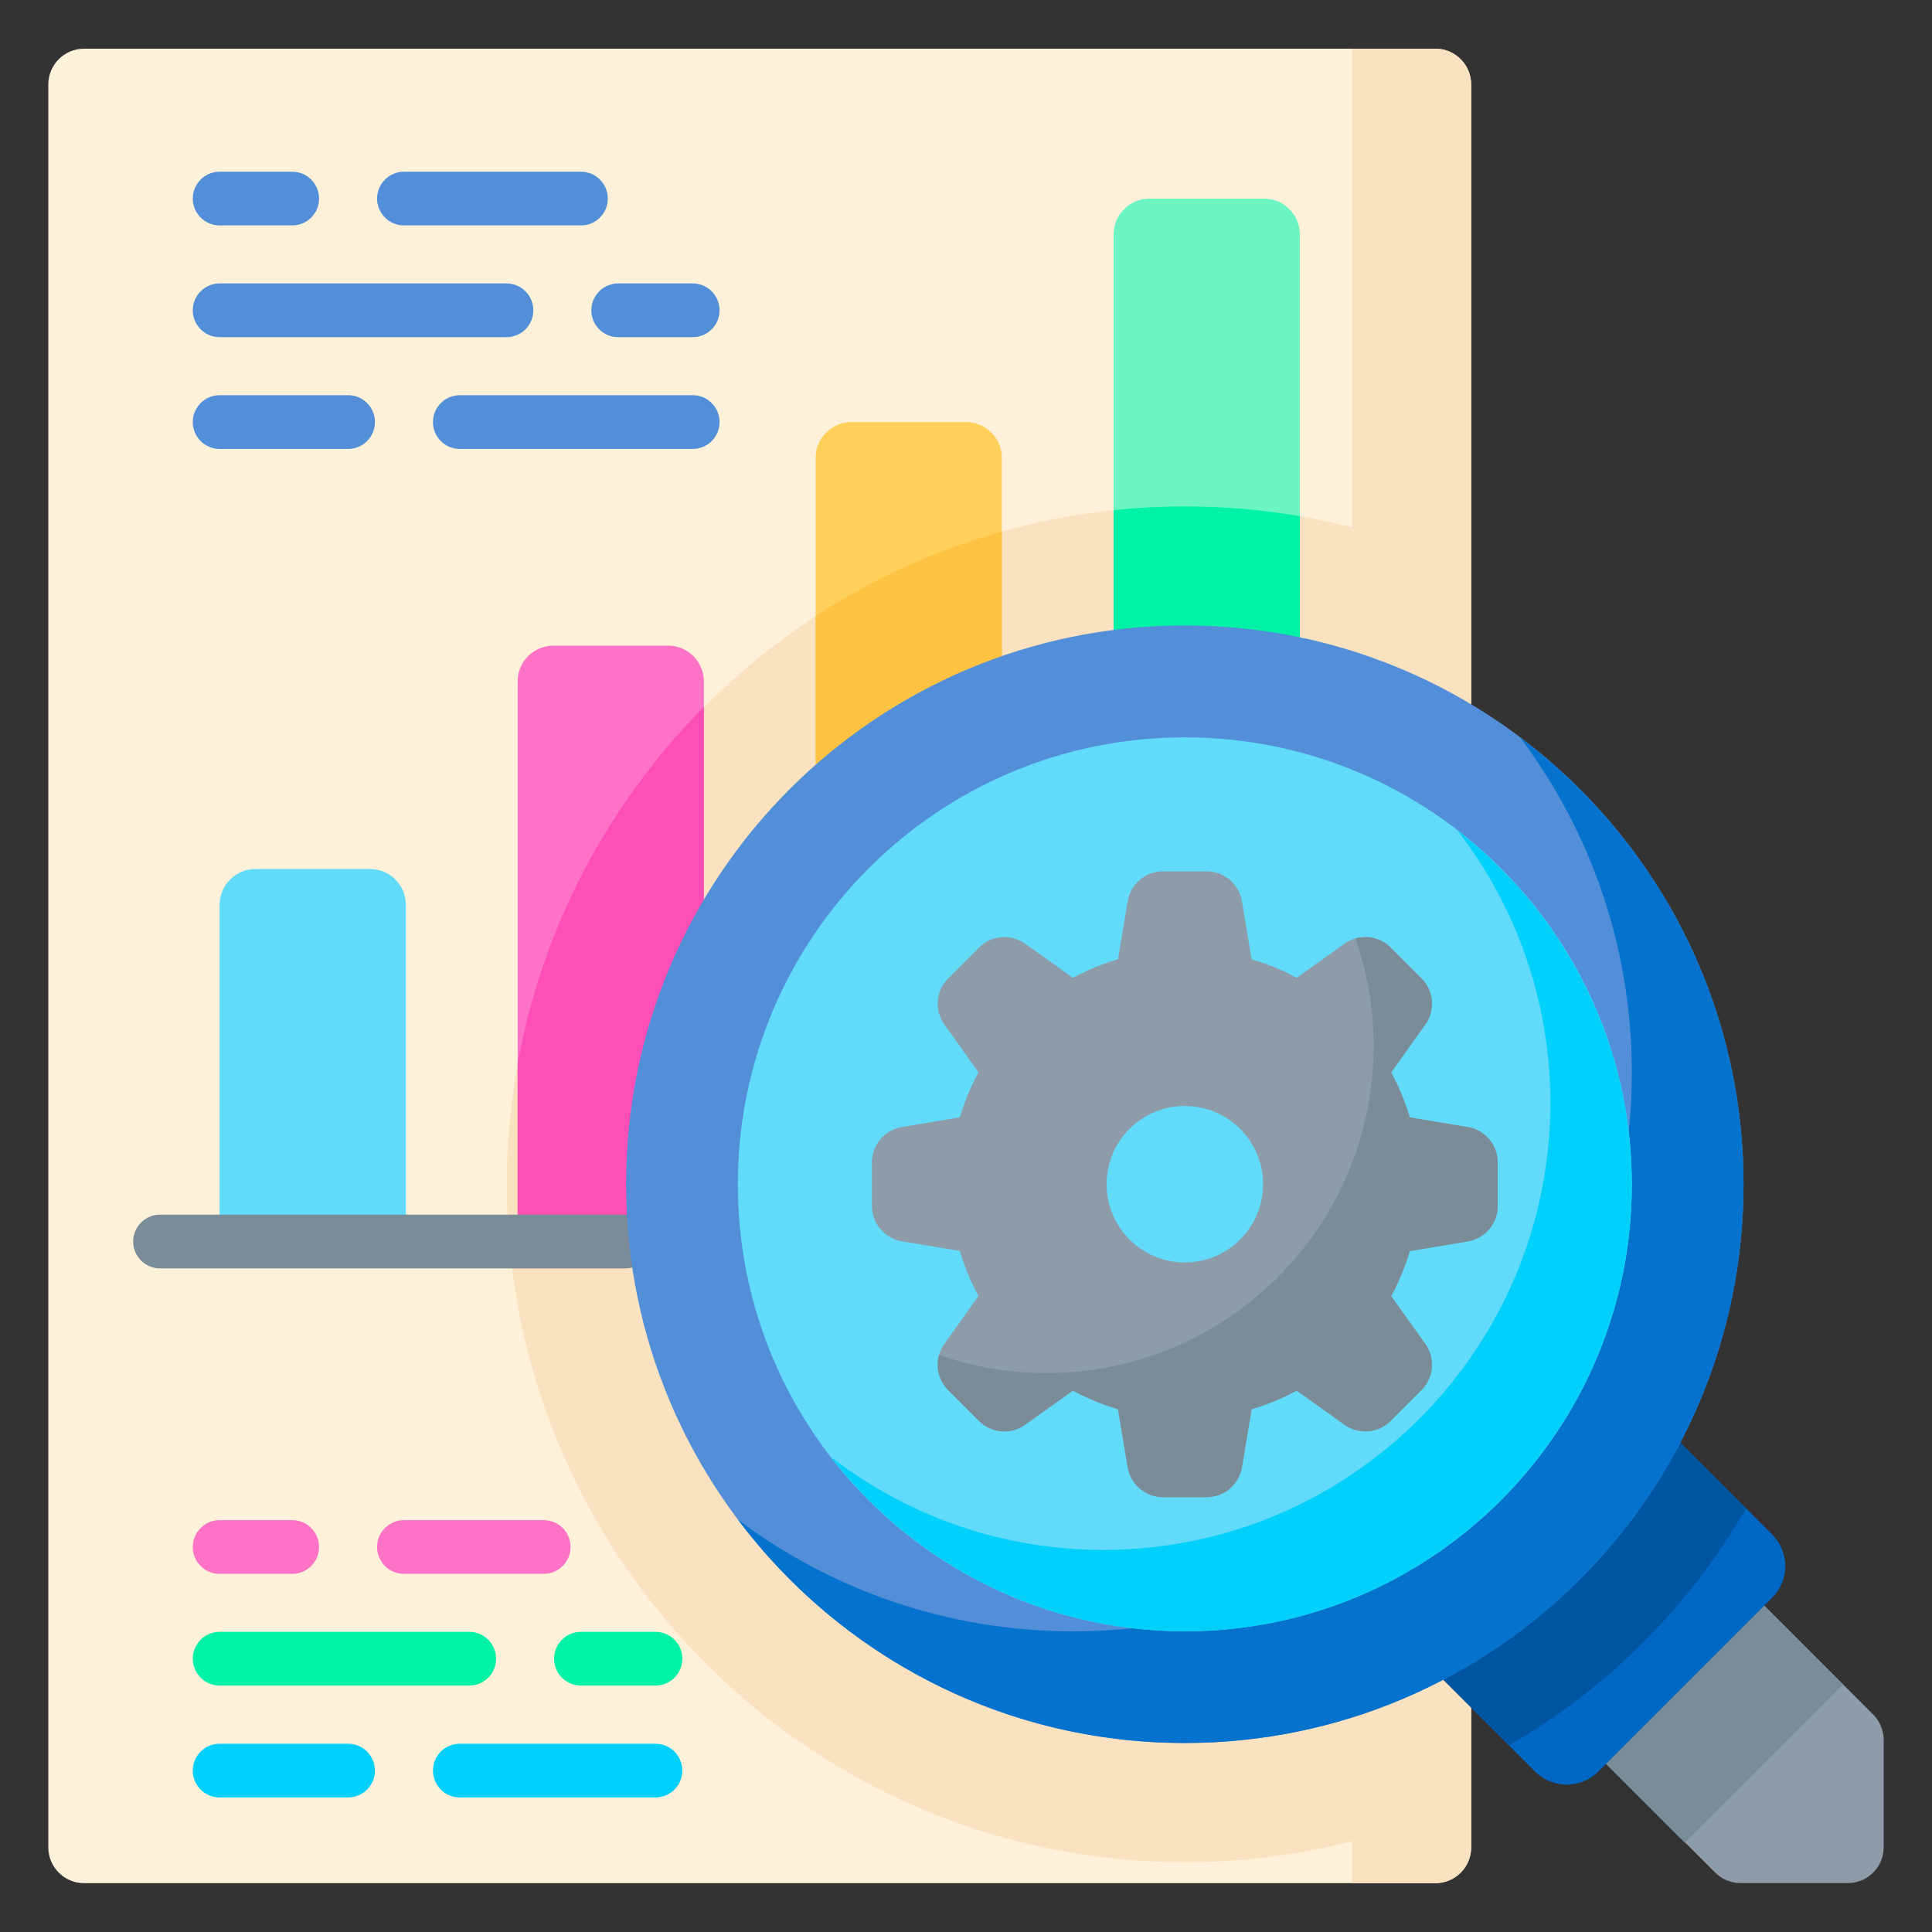 <?xml version="1.0" encoding="UTF-8"?>
<svg xmlns="http://www.w3.org/2000/svg" width="40" height="40" viewBox="0 0 40 40" fill="none">
  <rect x="0" y="0" width="40" height="40" fill="#333333" stroke="none"/>
  <path d="M29.718 1.008H1.742C1.332 1.008 1 1.34 1 1.75V38.247C1 38.657 1.332 38.989 1.742 38.989H29.718C30.127 38.989 30.459 38.657 30.459 38.247V1.75C30.459 1.34 30.127 1.008 29.718 1.008Z" fill="#FEF1DA"></path>
  <path d="M27.992 1.008V10.916C26.804 10.613 25.556 10.462 24.27 10.486C16.559 10.626 10.374 17.033 10.496 24.744C10.617 32.38 16.866 38.555 24.53 38.555C25.724 38.555 26.884 38.404 27.992 38.122V38.989H29.718C30.127 38.989 30.459 38.657 30.459 38.247V1.75C30.459 1.34 30.127 1.008 29.718 1.008H27.992Z" fill="#FAE2C0"></path>
  <path d="M10.717 25.706V14.109C10.717 13.699 11.049 13.367 11.459 13.367H13.831C14.241 13.367 14.573 13.699 14.573 14.109V25.706H10.717Z" fill="#FE73C5"></path>
  <path d="M10.717 22.023V25.705H14.573V14.637C12.611 16.614 11.231 19.17 10.717 22.023Z" fill="#FE4FB7"></path>
  <path d="M23.056 25.707V4.855C23.056 4.445 23.388 4.113 23.798 4.113H26.17C26.58 4.113 26.912 4.445 26.912 4.855V25.707H23.056Z" fill="#6CF5C2"></path>
  <path d="M26.912 10.687C26.125 10.552 25.329 10.484 24.53 10.484C24.032 10.484 23.541 10.511 23.056 10.562V25.706H26.912V10.687Z" fill="#00F2A6"></path>
  <path d="M20.742 25.704V9.48C20.742 9.07 20.41 8.738 20.001 8.738H17.628C17.219 8.738 16.887 9.07 16.887 9.48V25.704H20.742Z" fill="#FFD15B"></path>
  <path d="M16.887 12.754V25.706H20.742V11.004C19.359 11.392 18.062 11.987 16.887 12.754Z" fill="#FFC344"></path>
  <path d="M8.403 25.704V18.734C8.403 18.324 8.071 17.992 7.662 17.992H5.289C4.88 17.992 4.547 18.324 4.547 18.734V25.704H8.403Z" fill="#62DBFB"></path>
  <path d="M12.946 26.261H3.314C3.166 26.261 3.025 26.203 2.92 26.098C2.816 25.994 2.757 25.852 2.757 25.705C2.757 25.557 2.816 25.416 2.92 25.311C3.025 25.207 3.166 25.148 3.314 25.148H12.946C13.094 25.148 13.235 25.207 13.34 25.311C13.444 25.416 13.503 25.557 13.503 25.705C13.503 25.852 13.444 25.994 13.34 26.098C13.235 26.203 13.094 26.261 12.946 26.261Z" fill="#7A8C98"></path>
  <path d="M39 36.022L39 38.245C39 38.655 38.668 38.987 38.258 38.987L36.036 38.987C35.938 38.987 35.842 38.968 35.752 38.931C35.662 38.894 35.58 38.839 35.511 38.77L33.255 36.514L36.527 33.242L38.782 35.497C38.851 35.566 38.906 35.648 38.943 35.738C38.98 35.828 39 35.925 39 36.022Z" fill="#8D9CA8"></path>
  <path d="M32.651 35.92L35.922 32.648L38.155 34.882L34.884 38.153L32.651 35.92Z" fill="#7A8C98"></path>
  <path d="M36.691 33.079L33.092 36.678C32.73 37.039 32.144 37.039 31.783 36.678L29.166 34.06L34.073 29.152L36.691 31.77C37.052 32.131 37.052 32.717 36.691 33.079Z" fill="#0067C5"></path>
  <path d="M31.242 36.137C32.257 35.551 33.191 34.835 34.019 34.006C34.848 33.177 35.564 32.244 36.15 31.229L34.073 29.152L29.166 34.06L31.242 36.137Z" fill="#0055A3"></path>
  <path d="M24.53 36.085C30.919 36.085 36.098 30.906 36.098 24.517C36.098 18.128 30.919 12.949 24.53 12.949C18.142 12.949 12.962 18.128 12.962 24.517C12.962 30.906 18.142 36.085 24.53 36.085Z" fill="#528FD8"></path>
  <path d="M31.471 15.266C32.924 17.199 33.785 19.602 33.785 22.207C33.785 28.595 28.606 33.775 22.217 33.775C19.612 33.775 17.209 32.914 15.276 31.461C17.386 34.271 20.746 36.088 24.53 36.088C30.919 36.088 36.098 30.909 36.098 24.52C36.098 20.736 34.281 17.376 31.471 15.266Z" fill="#0573CE"></path>
  <path d="M24.53 33.774C29.641 33.774 33.785 29.631 33.785 24.52C33.785 19.409 29.641 15.266 24.53 15.266C19.419 15.266 15.276 19.409 15.276 24.52C15.276 29.631 19.419 33.774 24.53 33.774Z" fill="#62DBFB"></path>
  <path d="M30.173 17.191C31.38 18.754 32.098 20.712 32.098 22.834C32.098 27.937 27.947 32.089 22.844 32.089C20.722 32.089 18.764 31.37 17.201 30.164C18.895 32.358 21.55 33.775 24.53 33.775C29.633 33.775 33.785 29.624 33.785 24.521C33.785 21.54 32.368 18.885 30.173 17.191Z" fill="#01D0FB"></path>
  <path d="M31.008 24.968V24.066C31.008 23.89 30.946 23.72 30.832 23.586C30.719 23.452 30.562 23.363 30.388 23.334L29.188 23.134C29.092 22.81 28.963 22.498 28.802 22.201L29.509 21.211C29.611 21.068 29.659 20.894 29.645 20.719C29.63 20.544 29.554 20.38 29.43 20.256L28.792 19.617C28.668 19.493 28.504 19.417 28.329 19.403C28.154 19.388 27.979 19.436 27.836 19.538L26.846 20.245C26.55 20.084 26.237 19.955 25.913 19.86L25.713 18.659C25.684 18.486 25.595 18.328 25.461 18.215C25.327 18.101 25.157 18.039 24.982 18.039H24.079C23.904 18.039 23.734 18.101 23.6 18.215C23.466 18.328 23.376 18.486 23.347 18.659L23.147 19.86C22.824 19.955 22.511 20.084 22.214 20.245L21.224 19.538C21.082 19.436 20.907 19.388 20.732 19.403C20.557 19.417 20.393 19.493 20.269 19.617L19.631 20.256C19.506 20.38 19.43 20.544 19.416 20.719C19.401 20.894 19.45 21.068 19.552 21.211L20.258 22.201C20.098 22.498 19.968 22.81 19.873 23.134L18.672 23.334C18.499 23.363 18.342 23.452 18.228 23.586C18.115 23.72 18.052 23.89 18.052 24.066V24.968C18.052 25.144 18.115 25.314 18.228 25.448C18.342 25.582 18.499 25.671 18.672 25.7L19.873 25.9C19.968 26.224 20.098 26.537 20.258 26.833L19.552 27.823C19.45 27.966 19.401 28.14 19.416 28.315C19.43 28.49 19.506 28.654 19.631 28.779L20.269 29.417C20.393 29.541 20.557 29.617 20.732 29.632C20.907 29.646 21.082 29.598 21.224 29.496L22.214 28.789C22.511 28.95 22.824 29.079 23.147 29.175L23.347 30.375C23.376 30.548 23.466 30.706 23.6 30.819C23.734 30.933 23.904 30.995 24.079 30.995H24.982C25.157 30.995 25.327 30.933 25.461 30.819C25.595 30.706 25.684 30.548 25.713 30.375L25.913 29.175C26.237 29.079 26.55 28.95 26.846 28.789L27.836 29.496C27.979 29.598 28.154 29.646 28.328 29.631C28.503 29.617 28.668 29.541 28.792 29.417L29.43 28.779C29.554 28.654 29.63 28.49 29.645 28.315C29.659 28.14 29.611 27.966 29.509 27.823L28.802 26.833C28.963 26.537 29.092 26.224 29.188 25.9L30.388 25.7C30.562 25.671 30.719 25.582 30.832 25.448C30.946 25.314 31.008 25.144 31.008 24.968ZM24.53 26.137C23.636 26.137 22.911 25.412 22.911 24.517C22.911 23.623 23.636 22.898 24.53 22.898C25.425 22.898 26.15 23.623 26.15 24.517C26.15 25.412 25.425 26.137 24.53 26.137Z" fill="#8D9CA8"></path>
  <path d="M30.388 23.336L29.188 23.136C29.092 22.812 28.963 22.5 28.802 22.203L29.509 21.213C29.611 21.07 29.659 20.896 29.645 20.721C29.63 20.546 29.554 20.382 29.43 20.258L29.111 19.939L28.792 19.619C28.698 19.526 28.582 19.459 28.454 19.426C28.326 19.393 28.192 19.395 28.064 19.431C28.313 20.145 28.439 20.896 28.439 21.653C28.439 25.395 25.406 28.428 21.664 28.428C20.908 28.428 20.157 28.302 19.442 28.053C19.406 28.18 19.404 28.315 19.437 28.443C19.471 28.571 19.537 28.687 19.631 28.781L20.269 29.419C20.393 29.543 20.557 29.619 20.732 29.634C20.907 29.648 21.082 29.6 21.224 29.498L22.214 28.791C22.511 28.952 22.824 29.081 23.147 29.177L23.347 30.377C23.376 30.551 23.466 30.708 23.599 30.821C23.733 30.935 23.903 30.997 24.079 30.997H24.982C25.157 30.997 25.327 30.935 25.461 30.821C25.595 30.708 25.684 30.551 25.713 30.377L25.913 29.177C26.237 29.081 26.55 28.952 26.846 28.791L27.836 29.498C27.979 29.6 28.154 29.648 28.328 29.634C28.503 29.619 28.668 29.543 28.792 29.419L29.111 29.1L29.43 28.781C29.554 28.657 29.63 28.492 29.645 28.317C29.659 28.142 29.611 27.968 29.509 27.825L28.802 26.835C28.963 26.539 29.092 26.226 29.188 25.902L30.388 25.702C30.562 25.673 30.719 25.584 30.832 25.45C30.946 25.316 31.008 25.146 31.008 24.971V24.068C31.008 23.892 30.946 23.723 30.832 23.588C30.719 23.454 30.562 23.365 30.388 23.336Z" fill="#7A8C98"></path>
  <path d="M6.05 4.667H4.547C4.4 4.667 4.258 4.609 4.154 4.504C4.05 4.4 3.991 4.259 3.991 4.111C3.991 3.963 4.05 3.822 4.154 3.718C4.258 3.613 4.4 3.555 4.547 3.555H6.05C6.197 3.555 6.339 3.613 6.443 3.718C6.547 3.822 6.606 3.963 6.606 4.111C6.606 4.259 6.548 4.4 6.443 4.504C6.339 4.609 6.197 4.667 6.05 4.667ZM12.028 4.667H8.363C8.216 4.667 8.074 4.609 7.97 4.504C7.866 4.4 7.807 4.259 7.807 4.111C7.807 3.963 7.866 3.822 7.97 3.718C8.074 3.613 8.216 3.555 8.363 3.555H12.028C12.176 3.555 12.317 3.613 12.421 3.718C12.526 3.822 12.584 3.963 12.584 4.111C12.584 4.259 12.526 4.4 12.421 4.504C12.317 4.609 12.176 4.667 12.028 4.667ZM10.486 6.981H4.547C4.4 6.981 4.258 6.922 4.154 6.818C4.05 6.714 3.991 6.572 3.991 6.425C3.991 6.277 4.05 6.135 4.154 6.031C4.258 5.927 4.4 5.868 4.547 5.868H10.486C10.633 5.868 10.775 5.927 10.879 6.031C10.983 6.135 11.042 6.277 11.042 6.425C11.042 6.572 10.983 6.714 10.879 6.818C10.775 6.922 10.633 6.981 10.486 6.981ZM14.342 6.981H12.799C12.652 6.981 12.51 6.922 12.406 6.818C12.302 6.714 12.243 6.572 12.243 6.425C12.243 6.277 12.302 6.135 12.406 6.031C12.51 5.927 12.652 5.868 12.799 5.868H14.342C14.489 5.868 14.631 5.927 14.735 6.031C14.839 6.135 14.898 6.277 14.898 6.425C14.898 6.572 14.839 6.714 14.735 6.818C14.631 6.922 14.489 6.981 14.342 6.981ZM7.207 9.295H4.547C4.4 9.295 4.258 9.236 4.154 9.132C4.05 9.027 3.991 8.886 3.991 8.738C3.991 8.591 4.05 8.449 4.154 8.345C4.258 8.24 4.4 8.182 4.547 8.182H7.207C7.354 8.182 7.496 8.24 7.6 8.345C7.704 8.449 7.763 8.591 7.763 8.738C7.763 8.886 7.704 9.027 7.6 9.132C7.496 9.236 7.354 9.295 7.207 9.295ZM14.342 9.295H9.52C9.373 9.295 9.231 9.236 9.127 9.132C9.022 9.027 8.964 8.886 8.964 8.738C8.964 8.591 9.022 8.449 9.127 8.345C9.231 8.24 9.373 8.182 9.52 8.182H14.342C14.489 8.182 14.631 8.24 14.735 8.345C14.839 8.449 14.898 8.591 14.898 8.738C14.898 8.886 14.839 9.027 14.735 9.132C14.631 9.236 14.489 9.295 14.342 9.295Z" fill="#528FD8"></path>
  <path d="M6.05 32.585H4.547C4.4 32.585 4.258 32.527 4.154 32.422C4.05 32.318 3.991 32.177 3.991 32.029C3.991 31.881 4.05 31.74 4.154 31.636C4.258 31.531 4.4 31.473 4.547 31.473H6.05C6.197 31.473 6.339 31.531 6.443 31.636C6.547 31.74 6.606 31.881 6.606 32.029C6.606 32.176 6.548 32.318 6.443 32.422C6.339 32.527 6.197 32.585 6.05 32.585ZM11.257 32.585H8.363C8.216 32.585 8.074 32.527 7.97 32.422C7.866 32.318 7.807 32.177 7.807 32.029C7.807 31.881 7.866 31.74 7.97 31.636C8.074 31.531 8.216 31.473 8.363 31.473H11.257C11.404 31.473 11.546 31.531 11.65 31.636C11.755 31.74 11.813 31.881 11.813 32.029C11.813 32.177 11.755 32.318 11.65 32.422C11.546 32.527 11.404 32.585 11.257 32.585Z" fill="#FE73C5"></path>
  <path d="M9.714 34.898H4.547C4.4 34.898 4.258 34.839 4.154 34.735C4.05 34.631 3.991 34.489 3.991 34.342C3.991 34.194 4.05 34.053 4.154 33.948C4.258 33.844 4.4 33.785 4.547 33.785H9.714C9.862 33.785 10.004 33.844 10.108 33.948C10.212 34.053 10.271 34.194 10.271 34.342C10.271 34.489 10.212 34.631 10.108 34.735C10.004 34.839 9.862 34.898 9.714 34.898ZM13.57 34.898H12.028C11.88 34.898 11.739 34.839 11.635 34.735C11.53 34.631 11.472 34.489 11.472 34.342C11.472 34.194 11.53 34.053 11.635 33.948C11.739 33.844 11.88 33.785 12.028 33.785H13.57C13.718 33.785 13.86 33.844 13.964 33.948C14.068 34.053 14.127 34.194 14.127 34.342C14.127 34.489 14.068 34.631 13.964 34.735C13.86 34.839 13.718 34.898 13.57 34.898Z" fill="#00F2A6"></path>
  <path d="M7.207 37.214H4.547C4.4 37.214 4.258 37.156 4.154 37.051C4.05 36.947 3.991 36.806 3.991 36.658C3.991 36.51 4.05 36.369 4.154 36.264C4.258 36.16 4.4 36.102 4.547 36.102H7.207C7.354 36.102 7.496 36.16 7.6 36.264C7.704 36.369 7.763 36.51 7.763 36.658C7.763 36.806 7.704 36.947 7.6 37.051C7.496 37.156 7.354 37.214 7.207 37.214ZM13.57 37.214H9.52C9.373 37.214 9.231 37.156 9.127 37.051C9.022 36.947 8.964 36.806 8.964 36.658C8.964 36.51 9.022 36.369 9.127 36.264C9.231 36.16 9.373 36.102 9.52 36.102H13.57C13.718 36.102 13.86 36.16 13.964 36.264C14.068 36.369 14.127 36.51 14.127 36.658C14.127 36.806 14.068 36.947 13.964 37.051C13.86 37.156 13.718 37.214 13.57 37.214Z" fill="#01D0FB"></path>
</svg>

